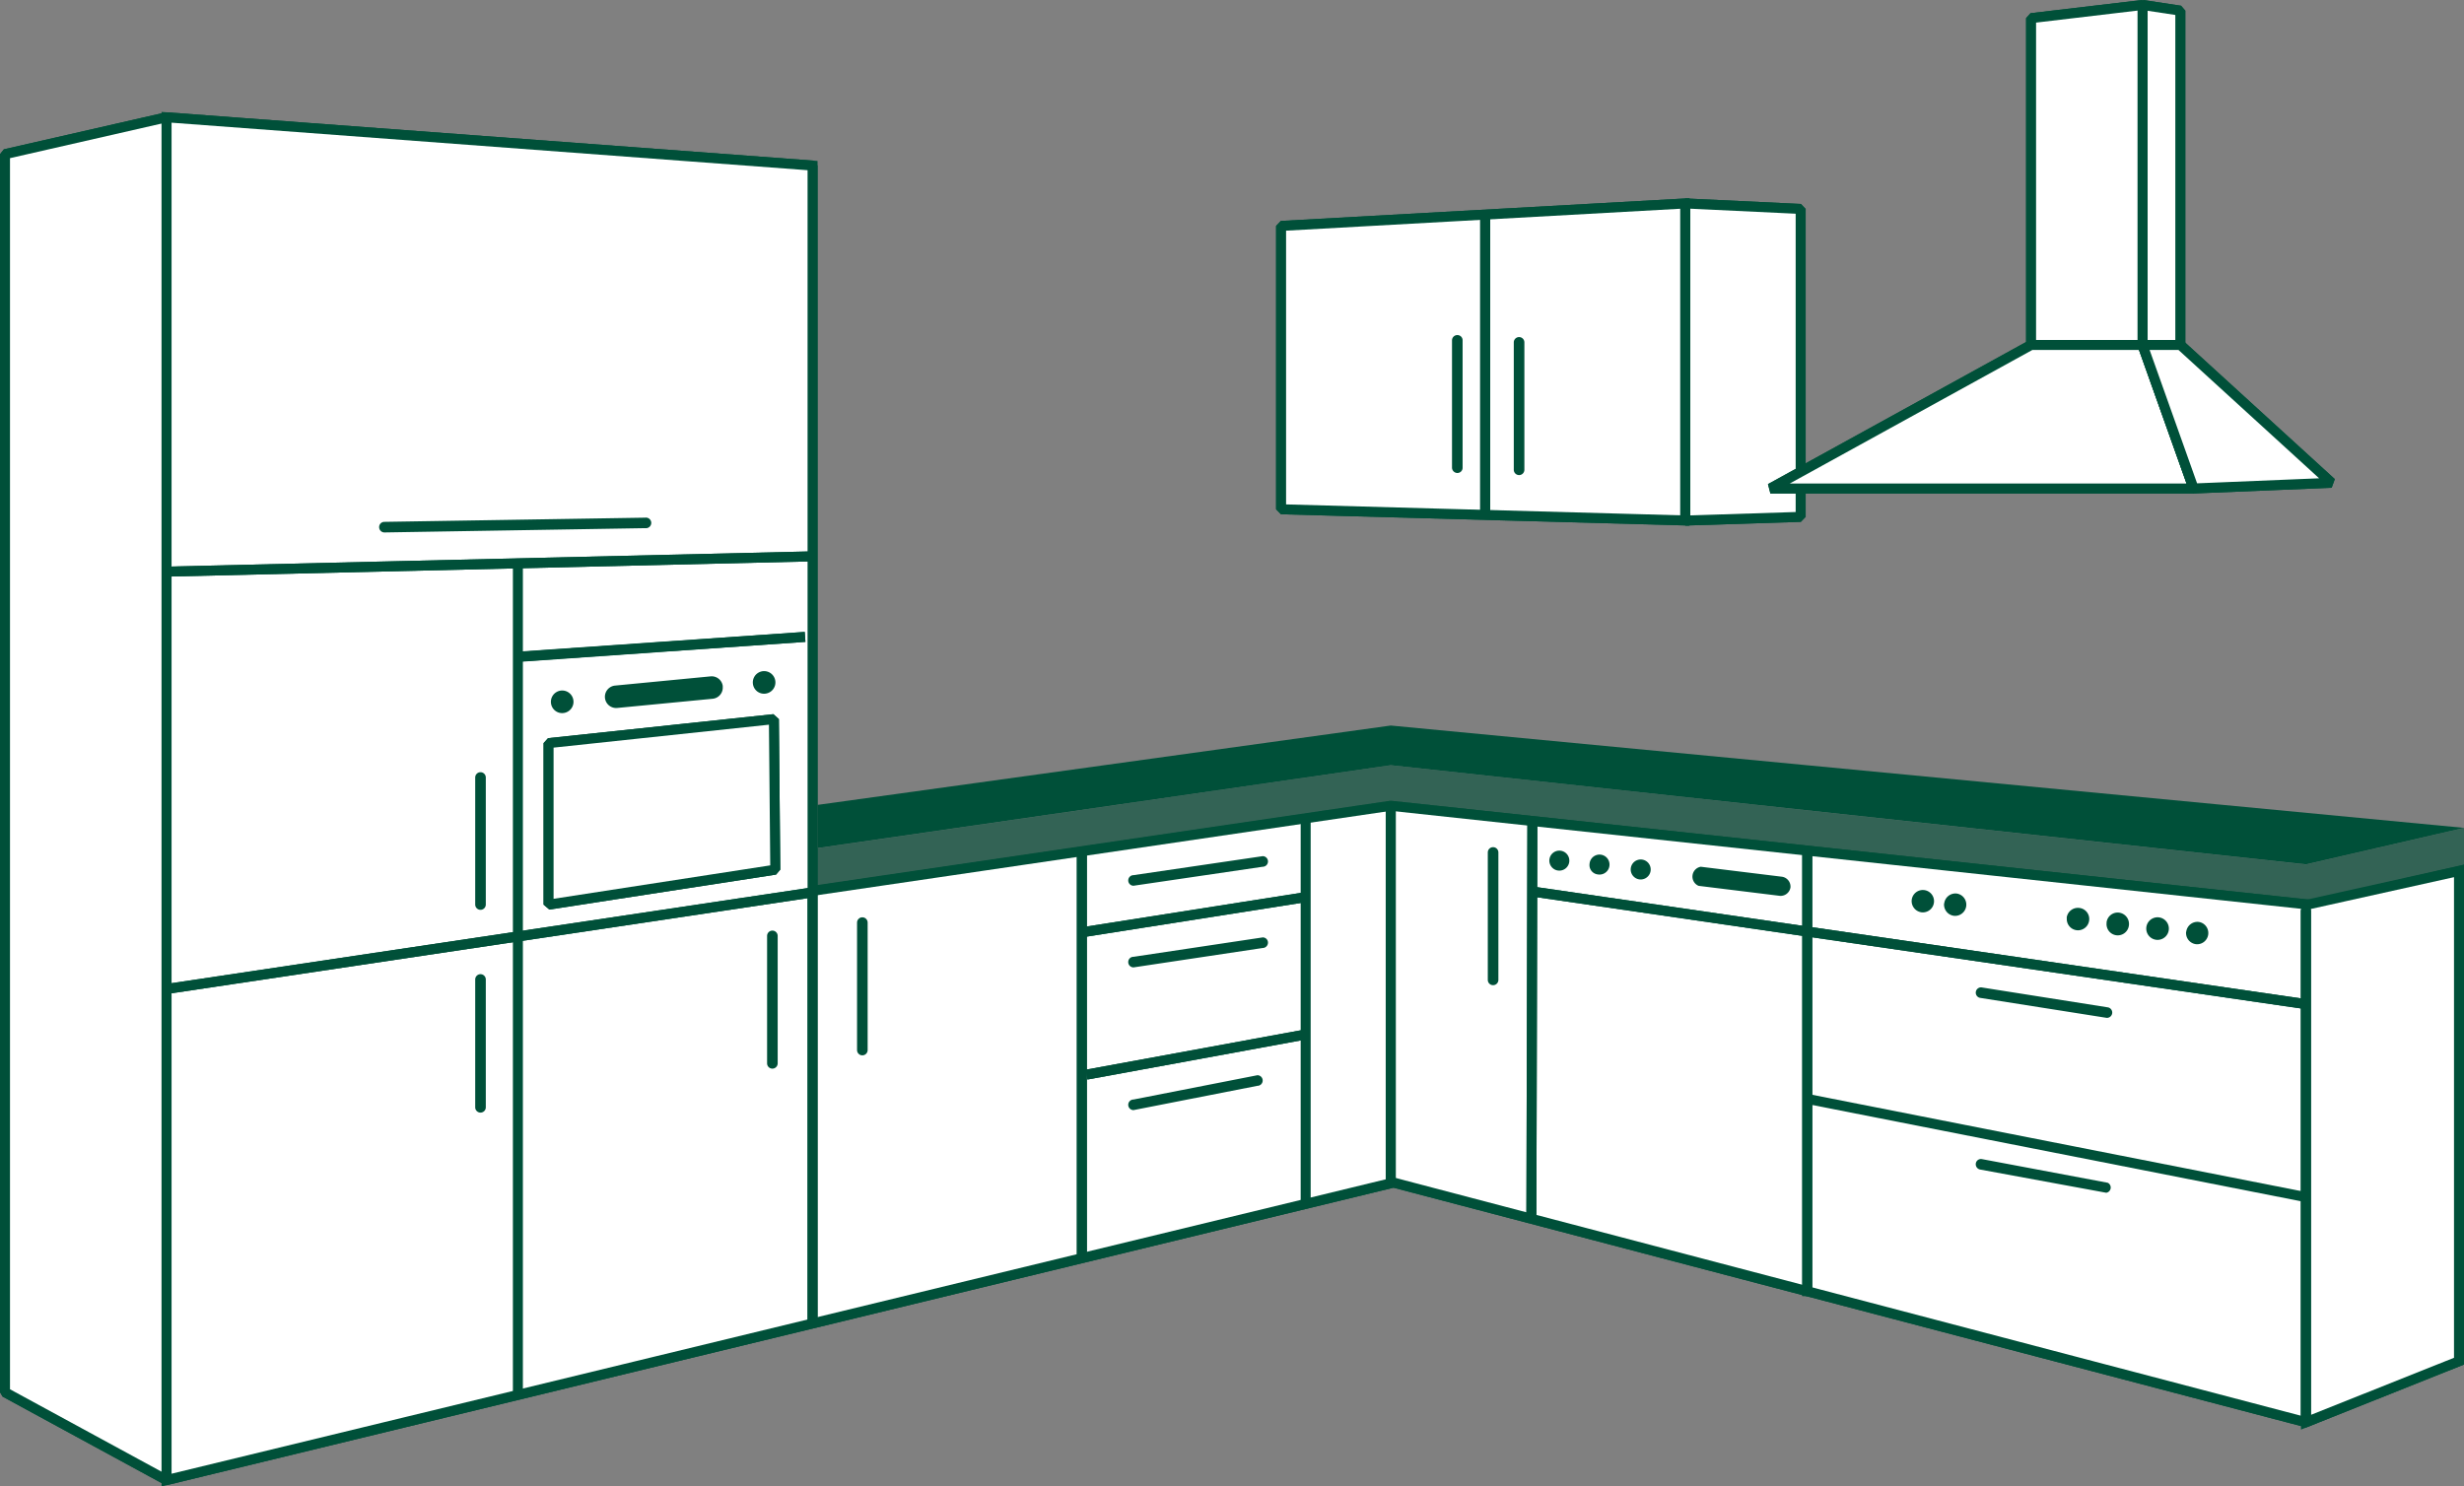 <?xml version="1.0" encoding="UTF-8"?><svg xmlns="http://www.w3.org/2000/svg" xmlns:svg="http://www.w3.org/2000/svg" data-name="ARH Icons" height="148.732" id="ARH_Icons" version="1.1" viewBox="0 0 246.5 148.732" width="246.5">
  
  
  
  <rect x="0" y="0" width="246.5" height="148.732" fill="#808080" stroke="none"/>
  
  
  
  <title id="title2">ARH_Produkticons_Kueche</title>
  <g id="Frage_3_L-Form_modern" transform="translate(-76.5,-97.203)">
    <polygon id="polygon4" points="245.49,149.29 245.49,117.54 204.66,119.81 204.66,148.16 " style="fill:#ffffff;stroke:#005039;stroke-linejoin:bevel"/>
    <polygon id="polygon6" points="307.19,183.7 323,180.04 323,183.85 307.62,187.75 215.63,177.34 157.79,185.84 157.79,182.14 215.63,173.77 " style="opacity:0.6;fill:#005039"/>
    <polygon id="polygon8" points="77,236.51 77,112.63 93.16,108.94 93.16,245.3 " style="fill:#ffffff;stroke:#005039;stroke-linejoin:bevel"/>
    <polyline id="polyline10" points="307.19 239.51 215.91 215.53 93.16 245.3 93.16 108.94 157.79 113.77 157.79 186.34 215.63 177.83 307.76 187.75" style="fill:#ffffff;stroke:#005039;stroke-linejoin:bevel"/>
    <polygon id="polygon12" points="157.79,186.34 215.63,177.83 307.76,187.75 322.5,184.35 322.5,233.4 307.19,239.51 215.91,215.53 93.16,245.3 93.16,108.94 157.79,113.77 " style="fill:#ffffff;stroke:#005039;stroke-miterlimit:10"/>
    <line id="line14" style="fill:#ffffff;stroke:#005039;stroke-linejoin:bevel" x1="215.63" x2="215.63" y1="177.83" y2="215.25"/>
    <line id="line16" style="fill:#ffffff;stroke:#005039;stroke-linejoin:bevel" x1="157.79" x2="157.79" y1="186.55" y2="229.43"/>
    <line id="line18" style="fill:#ffffff;stroke:#005039;stroke-linejoin:bevel" x1="184.73" x2="184.73" y1="182.58" y2="222.86"/>
    <line id="line20" style="fill:#ffffff;stroke:#005039;stroke-linejoin:bevel" x1="207.12" x2="207.12" y1="178.9" y2="217.81"/>
    <line id="line22" style="fill:#ffffff;stroke:#005039;stroke-linejoin:bevel" x1="229.8" x2="229.7" y1="179.56" y2="219.33"/>
    <line id="line24" style="fill:#ffffff;stroke:#005039;stroke-linejoin:bevel" x1="257.3" x2="257.3" y1="182.58" y2="226.88"/>
    <line id="line26" style="fill:#ffffff;stroke:#005039;stroke-linejoin:bevel" x1="307.19" x2="307.19" y1="188.25" y2="239.51"/>
    <polygon id="polygon28" points="323,180.04 307.19,183.69 215.63,173.77 158.29,182.06 158.29,177.74 215.63,169.8 " style="fill:#005039"/>
    <line id="line30" style="fill:#ffffff;stroke:#005039;stroke-linejoin:bevel" x1="157.42" x2="93.16" y1="186.55" y2="196.16"/>
    <line id="line32" style="fill:#ffffff;stroke:#005039;stroke-linejoin:bevel" x1="157.42" x2="93.16" y1="152.88" y2="154.4"/>
    <line id="line34" style="fill:#ffffff;stroke:#005039;stroke-linejoin:bevel" x1="184.73" x2="207.12" y1="190.49" y2="186.97"/>
    <line id="line36" style="fill:#ffffff;stroke:#005039;stroke-linejoin:bevel" x1="185.2" x2="207.12" y1="204.73" y2="200.71"/>
    <line id="line38" style="fill:#ffffff;stroke:#005039;stroke-linejoin:bevel" x1="230.08" x2="307.19" y1="186.45" y2="197.68"/>
    <line id="line40" style="fill:#ffffff;stroke:#005039;stroke-linejoin:bevel" x1="257.3" x2="307.19" y1="207.16" y2="216.99"/>
    <polygon id="polygon42" points="245.49,149.29 245.49,117.54 204.66,119.81 204.66,148.16 " style="fill:#ffffff;stroke:#005039;stroke-linejoin:bevel"/>
    <line id="line44" style="fill:#ffffff;stroke:#005039;stroke-linejoin:bevel" x1="225.08" x2="225.08" y1="118.68" y2="148.7"/>
    <polygon id="polygon46" points="154.06,184.22 153.92,169.16 131.38,171.56 131.38,187.72 " style="fill:#ffffff;stroke:#005039;stroke-linejoin:bevel"/>
    <line id="line48" style="fill:#ffffff;stroke:#005039;stroke-linejoin:bevel" x1="128.12" x2="157.04" y1="162.92" y2="160.93"/>
    <path d="m 125.1,187.71 a 0.53,0.53 0 0 1 -1.06,0 V 175 a 0.53,0.53 0 1 1 1.06,0 z" id="path50" style="fill:#005039"/>
    <path d="m 125.1,208 a 0.53,0.53 0 0 1 -1.06,0 v -12.79 a 0.53,0.53 0 1 1 1.06,0 z" id="path52" style="fill:#005039"/>
    <path d="m 154.3,203.6 a 0.53,0.53 0 0 1 -1.06,0 v -12.75 a 0.53,0.53 0 1 1 1.06,0 z" id="path54" style="fill:#005039"/>
    <path d="m 163.3,202.27 a 0.53,0.53 0 0 1 -0.53,0.53 0.53,0.53 0 0 1 -0.53,-0.53 v -12.75 a 0.53,0.53 0 0 1 0.53,-0.53 0.53,0.53 0 0 1 0.53,0.53 z" id="path56" style="fill:#005039"/>
    <path d="m 141.05,149 a 0.53,0.53 0 1 1 0,1.05 l -26.09,0.43 a 0.53,0.53 0 0 1 -0.53,-0.53 0.52,0.52 0 0 1 0.53,-0.53 z" id="path58" style="fill:#005039"/>
    <path d="m 202.82,182.87 a 0.53,0.53 0 0 1 0,1.06 l -12.92,1.9 a 0.53,0.53 0 1 1 0,-1.06 z" id="path60" style="fill:#005039"/>
    <path d="m 202.82,191 a 0.52,0.52 0 0 1 0.53,0.52 0.54,0.54 0 0 1 -0.53,0.54 L 189.9,194 a 0.53,0.53 0 0 1 -0.53,-0.53 0.52,0.52 0 0 1 0.53,-0.53 z" id="path62" style="fill:#005039"/>
    <path d="m 226.4,195.25 a 0.53,0.53 0 0 1 -1.06,0 V 182.5 a 0.53,0.53 0 0 1 1.06,0 z" id="path64" style="fill:#005039"/>
    <path d="m 202.29,204.79 a 0.53,0.53 0 0 1 0.53,0.53 0.53,0.53 0 0 1 -0.53,0.53 l -12.39,2.43 a 0.53,0.53 0 1 1 0,-1.06 z" id="path66" style="fill:#005039"/>
    <path d="m 287.38,198 a 0.53,0.53 0 0 1 -0.12,1.05 l -12.67,-2 a 0.53,0.53 0 0 1 0.13,-1.05 z" id="path68" style="fill:#005039"/>
    <path d="m 287.36,215.55 a 0.53,0.53 0 0 1 -0.15,1 l -12.6,-2.32 a 0.54,0.54 0 0 1 -0.45,-0.6 0.52,0.52 0 0 1 0.6,-0.45 z" id="path70" style="fill:#005039"/>
    <path d="m 222.82,144 a 0.52,0.52 0 0 1 -0.52,0.53 0.54,0.54 0 0 1 -0.54,-0.53 v -12.74 a 0.53,0.53 0 0 1 0.54,-0.53 0.52,0.52 0 0 1 0.52,0.53 z" id="path72" style="fill:#005039"/>
    <path d="m 229,144.21 a 0.53,0.53 0 1 1 -1.06,0 v -12.75 a 0.53,0.53 0 1 1 1.06,0 z" id="path74" style="fill:#005039"/>
    <polygon id="polygon76" points="322.5,184.35 307.19,187.75 307.19,239.51 322.5,233.4 " style="fill:#ffffff;stroke:#005039;stroke-miterlimit:10"/>
    <polygon id="polygon78" points="77,236.51 77,112.63 93.16,108.94 93.16,245.3 " style="fill:#ffffff;stroke:#005039;stroke-linejoin:bevel"/>
    <line id="line80" style="fill:#ffffff;stroke:#005039;stroke-linejoin:bevel" x1="215.63" x2="215.63" y1="177.83" y2="215.25"/>
    <line id="line82" style="fill:#ffffff;stroke:#005039;stroke-linejoin:bevel" x1="128.31" x2="128.31" y1="153.62" y2="236.51"/>
    <line id="line84" style="fill:#ffffff;stroke:#005039;stroke-linejoin:bevel" x1="157.79" x2="157.79" y1="186.55" y2="229.43"/>
    <line id="line86" style="fill:#ffffff;stroke:#005039;stroke-linejoin:bevel" x1="184.73" x2="184.73" y1="182.58" y2="222.86"/>
    <line id="line88" style="fill:#ffffff;stroke:#005039;stroke-linejoin:bevel" x1="229.8" x2="229.7" y1="179.56" y2="219.33"/>
    <line id="line90" style="fill:#ffffff;stroke:#005039;stroke-linejoin:bevel" x1="257.3" x2="257.3" y1="182.58" y2="226.88"/>
    <line id="line92" style="fill:#ffffff;stroke:#005039;stroke-linejoin:bevel" x1="307.19" x2="307.19" y1="188.25" y2="239.51"/>
    <line id="line94" style="fill:#ffffff;stroke:#005039;stroke-linejoin:bevel" x1="157.42" x2="93.16" y1="186.55" y2="196.16"/>
    <line id="line96" style="fill:#ffffff;stroke:#005039;stroke-linejoin:bevel" x1="157.42" x2="93.16" y1="152.88" y2="154.4"/>
    <line id="line98" style="fill:#ffffff;stroke:#005039;stroke-linejoin:bevel" x1="184.73" x2="207.12" y1="190.49" y2="186.97"/>
    <line id="line100" style="fill:#ffffff;stroke:#005039;stroke-linejoin:bevel" x1="185.2" x2="207.12" y1="204.73" y2="200.71"/>
    <line id="line102" style="fill:#ffffff;stroke:#005039;stroke-linejoin:bevel" x1="230.08" x2="307.19" y1="186.45" y2="197.68"/>
    <polygon id="polygon104" points="245.1,149.29 256.64,148.92 256.64,118.11 245.1,117.56 " style="fill:#ffffff;stroke:#005039;stroke-linejoin:bevel"/>
    <polygon id="polygon106" points="245.1,149.29 256.64,148.92 256.64,118.11 245.1,117.56 " style="fill:#ffffff;stroke:#005039;stroke-linejoin:bevel"/>
    <line id="line108" style="fill:#ffffff;stroke:#005039;stroke-linejoin:bevel" x1="225.08" x2="225.08" y1="118.68" y2="148.7"/>
    <polygon id="polygon110" points="154.06,184.22 153.92,169.16 131.38,171.56 131.38,187.72 " style="fill:#ffffff;stroke:#005039;stroke-linejoin:bevel"/>
    <line id="line112" style="fill:#ffffff;stroke:#005039;stroke-linejoin:bevel" x1="128.58" x2="157.04" y1="162.92" y2="160.93"/>
    <polygon id="polygon114" points="290.84,131.72 279.69,131.72 279.69,99.02 290.84,97.7 " style="fill:#ffffff;stroke:#005039;stroke-linejoin:bevel"/>
    <polygon id="polygon116" points="290.84,131.72 279.69,131.72 253.61,146.08 295.95,146.08 " style="fill:#ffffff;stroke:#005039;stroke-linejoin:bevel"/>
    <polygon id="polygon118" points="294.62,131.72 294.62,98.27 290.85,97.7 290.85,131.72 " style="fill:#ffffff;stroke:#005039;stroke-linejoin:bevel"/>
    <polygon id="polygon120" points="294.62,131.72 294.62,98.27 290.85,97.7 290.85,131.72 " style="fill:#ffffff;stroke:#005039;stroke-linejoin:bevel"/>
    <polygon id="polygon122" points="290.84,131.72 279.69,131.72 279.69,99.02 290.84,97.7 " style="fill:#ffffff;stroke:#005039;stroke-linejoin:bevel"/>
    <polygon id="polygon124" points="290.84,131.72 279.69,131.72 253.61,146.08 295.95,146.08 " style="fill:#ffffff;stroke:#005039;stroke-linejoin:bevel"/>
    <polygon id="polygon126" points="290.84,131.72 294.63,131.72 309.74,145.51 295.95,146.08 " style="fill:#ffffff;stroke:#005039;stroke-linejoin:bevel"/>
    <polygon id="polygon128" points="290.84,131.72 294.63,131.72 309.74,145.51 295.95,146.08 " style="fill:#ffffff;stroke:#005039;stroke-linejoin:bevel"/>
    <path d="m 283.25,189.05 a 1.13,1.13 0 0 1 1.25,-1 1.11,1.11 0 0 1 1,1.25 1.123,1.123 0 1 1 -2.23,-0.27" id="path130" style="fill:#005039"/>
    <path d="m 287.24,189.52 a 1.12,1.12 0 0 1 1.24,-1 1.14,1.14 0 0 1 1,1.25 1.123,1.123 0 1 1 -2.23,-0.26" id="path132" style="fill:#005039"/>
    <path d="m 267.75,187.24 a 1.12,1.12 0 1 1 1,1.25 1.13,1.13 0 0 1 -1,-1.25" id="path134" style="fill:#005039"/>
    <path d="m 271,187.61 a 1.13,1.13 0 0 1 1.25,-1 1.123,1.123 0 0 1 -0.26,2.23 1.13,1.13 0 0 1 -1,-1.25" id="path136" style="fill:#005039"/>
    <path d="m 291.22,190 a 1.13,1.13 0 1 1 1,1.24 1.13,1.13 0 0 1 -1,-1.24" id="path138" style="fill:#005039"/>
    <path d="m 295.21,190.45 a 1.13,1.13 0 0 1 1.25,-1 1.123,1.123 0 0 1 -0.26,2.23 1.13,1.13 0 0 1 -1,-1.25" id="path140" style="fill:#005039"/>
    <path d="m 231.51,183.16 a 1,1 0 0 1 1.06,-0.84 1,1 0 1 1 -1.06,0.84" id="path142" style="fill:#005039"/>
    <path d="m 235.52,183.64 a 1,1 0 1 1 0.84,1.06 0.94,0.94 0 0 1 -0.84,-1.06" id="path144" style="fill:#005039"/>
    <path d="m 239.64,184.13 a 1,1 0 1 1 0.84,1.06 1,1 0 0 1 -0.84,-1.06" id="path146" style="fill:#005039"/>
    <path d="m 255.62,186 a 1,1 0 0 1 -1.07,0.84 l -8.12,-1 a 1,1 0 0 1 0.22,-1.91 l 8.13,1 a 1,1 0 0 1 0.84,1.07" id="path148" style="fill:#005039"/>
    <path d="m 131.62,167.55 a 1.13,1.13 0 1 1 1.23,1 1.12,1.12 0 0 1 -1.23,-1" id="path150" style="fill:#005039"/>
    <path d="m 151.82,165.61 a 1.13,1.13 0 1 1 1.23,1 1.12,1.12 0 0 1 -1.23,-1" id="path152" style="fill:#005039"/>
    <path d="m 148.8,165.89 a 1.12,1.12 0 0 1 -1,1.23 l -9.54,0.92 a 1.125,1.125 0 1 1 -0.21,-2.24 l 9.53,-0.92 a 1.12,1.12 0 0 1 1.23,1" id="path154" style="fill:#005039"/>
  </g>
</svg>